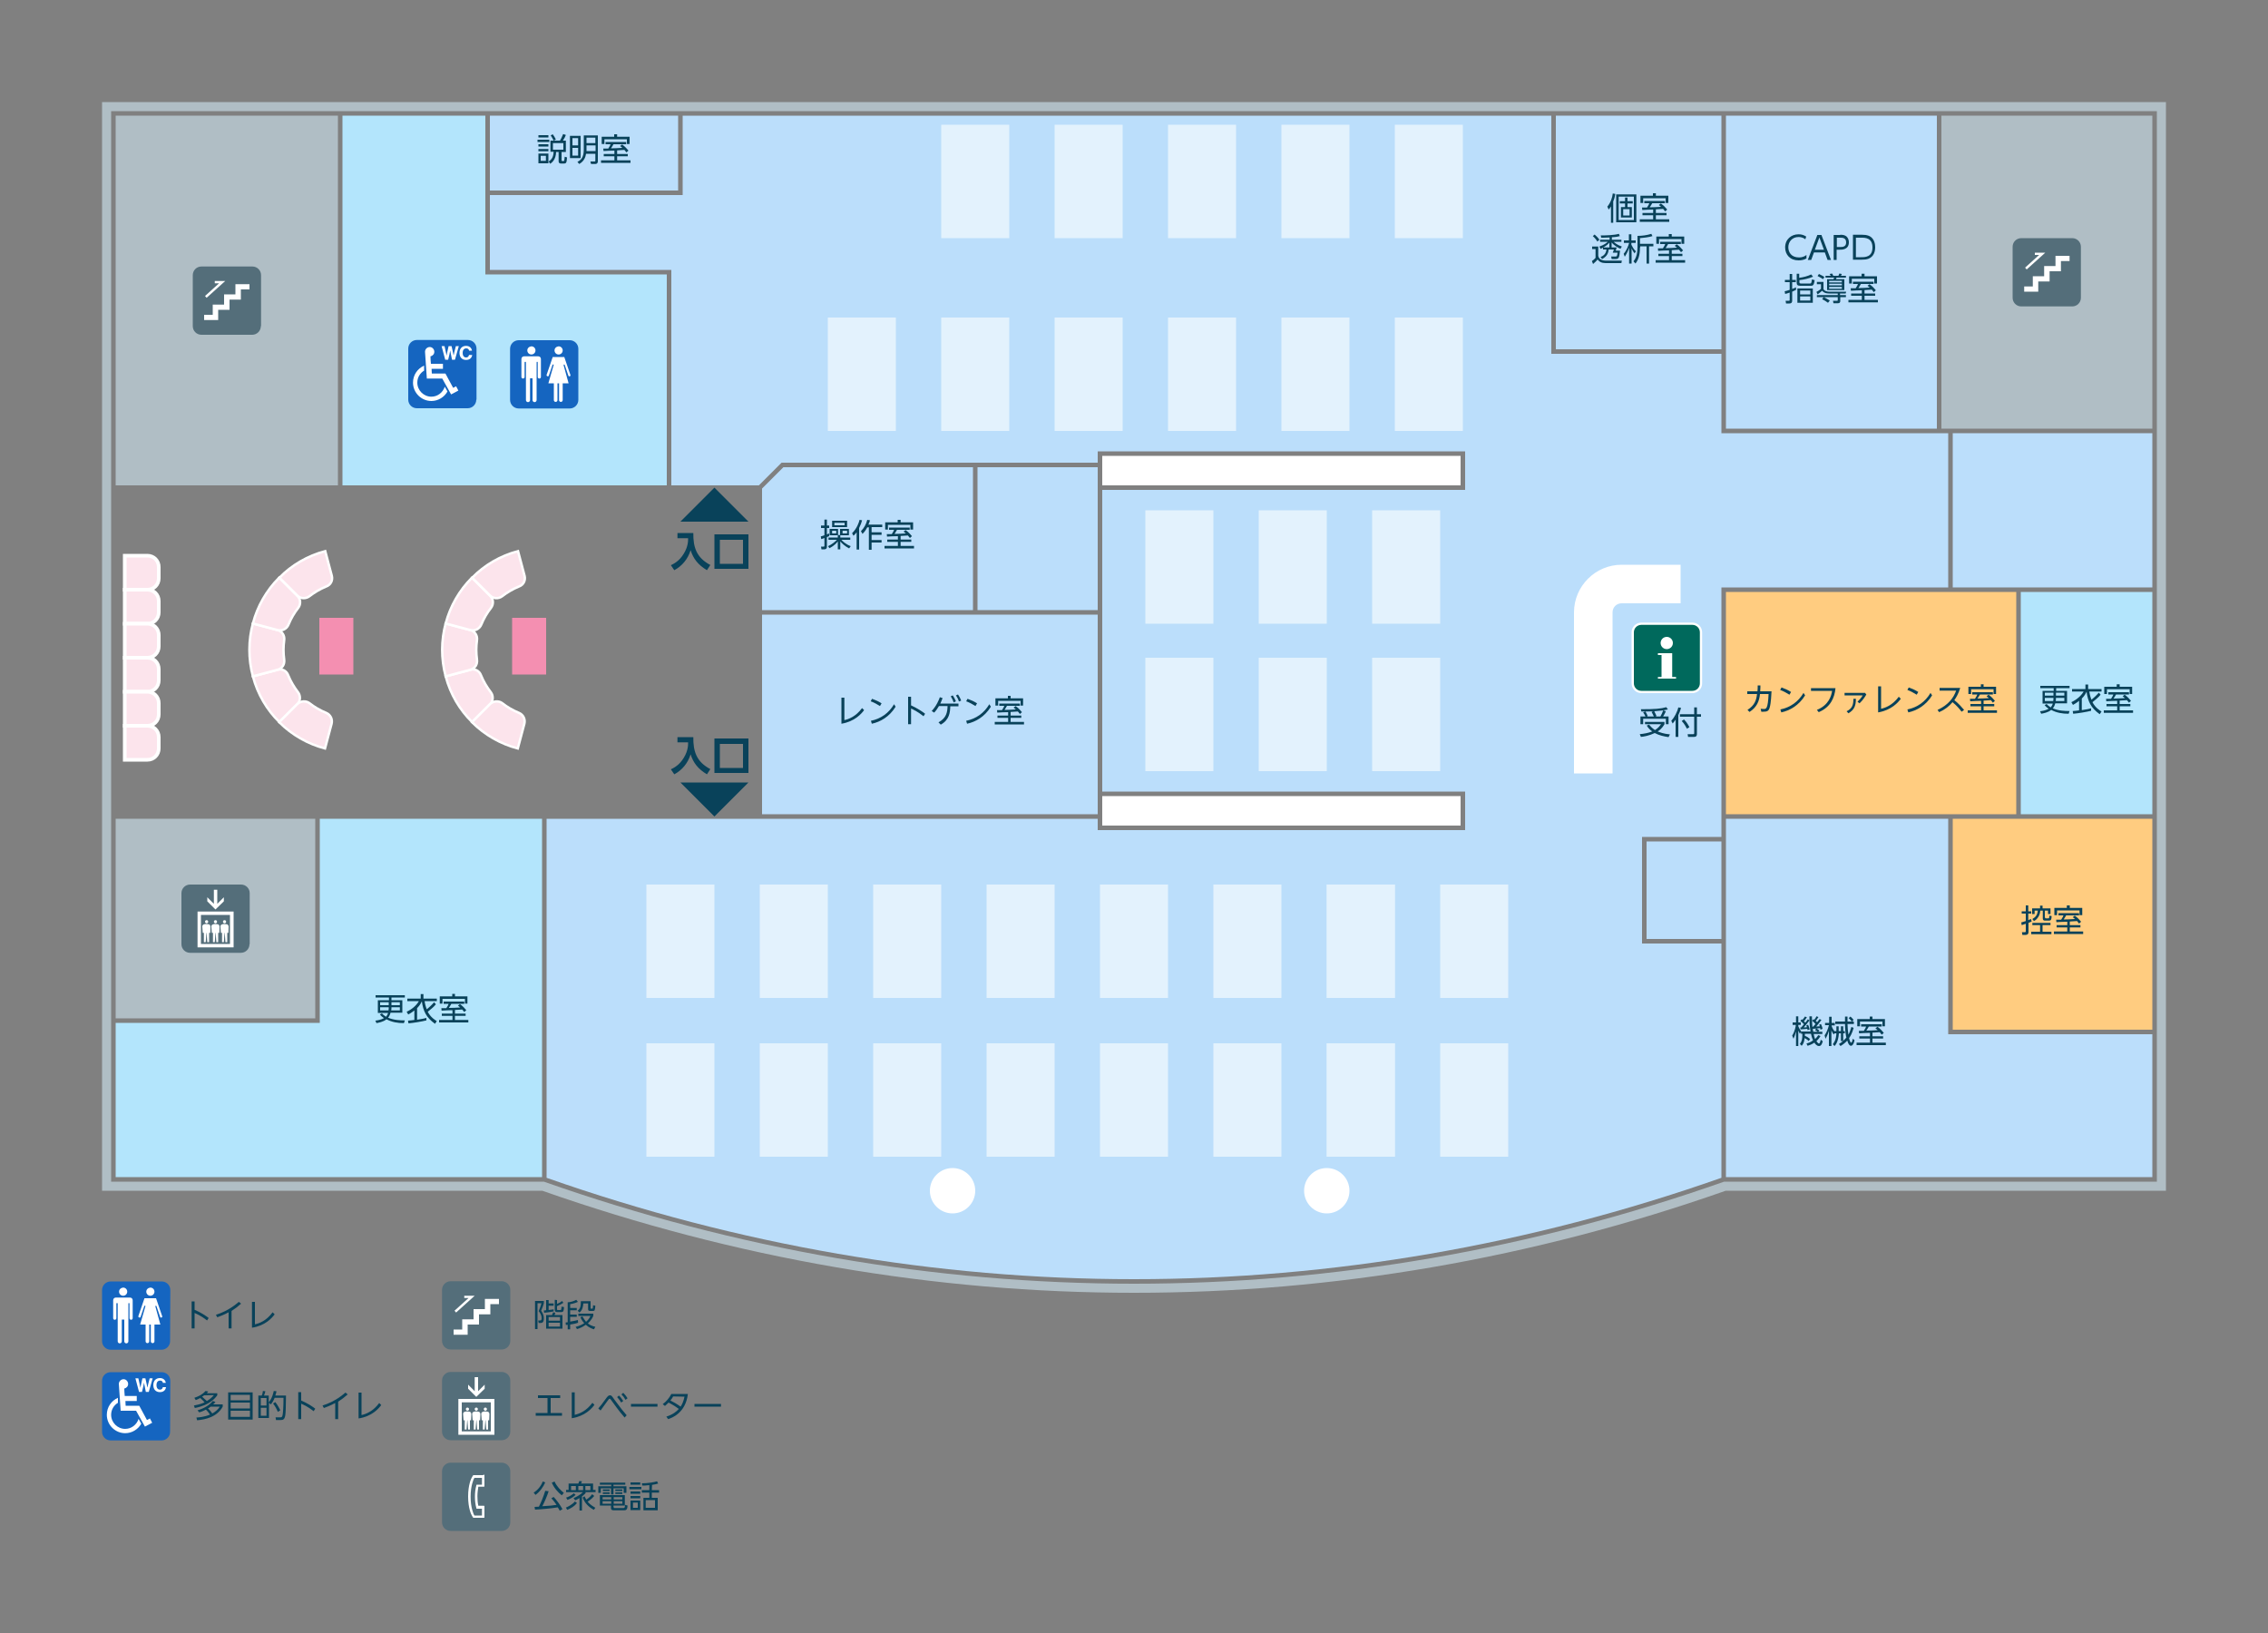 <?xml version="1.0" encoding="utf-8"?>
<!-- Generator: Adobe Illustrator 23.0.3, SVG Export Plug-In . SVG Version: 6.00 Build 0)  -->
<svg version="1.1" xmlns="http://www.w3.org/2000/svg" xmlns:xlink="http://www.w3.org/1999/xlink" x="0px" y="0px"
	 viewBox="0 0 1000 720" style="enable-background:new 0 0 1000 720;" xml:space="preserve">
<rect x="0" y="0" width="1000" height="720" fill="#808080" stroke="none"/>
<style type="text/css">
	.st0{fill:#B0BEC5;}
	.st1{fill:#BBDEFB;}
	.st2{fill:#B3E5FC;}
	.st3{fill:#FFFFFF;}
	.st4{fill:#FFCC80;}
	.st5{fill:#E3F2FD;}
	.st6{fill:#FFFFFF;stroke:#FFFFFF;stroke-width:2;stroke-miterlimit:10;}
	.st7{fill:#1565C0;}
	.st8{fill:#546E7A;}
	.st9{fill:#09425A;}
	.st10{fill:#00695C;stroke:#FFFFFF;stroke-miterlimit:10;}
	.st11{fill:#FCE4EC;stroke:#FFFFFF;stroke-width:1.6;stroke-miterlimit:10;}
	.st12{fill:#FCE4EC;stroke:#FFFFFF;stroke-width:1.067;stroke-miterlimit:10;}
	.st13{fill:#F48FB1;}
</style>
<g id="レイヤー_6">
</g>
<g id="レイヤー_2">
	<g>
		<path class="st0" d="M951,49v472H760.2c-84.9,29.9-172.4,45-260.2,45s-175.3-15.1-260.2-45H49V49H951 M955,45h-4H49h-4v4v472v4h4
			h190.1c85.1,29.9,172.8,45,260.9,45s175.8-15.1,260.9-45H951h4v-4V49V45L955,45z"/>
	</g>
</g>
<g id="レイヤー_7">
	<path class="st1" d="M500,564c-87.4,0-174.5-15-259-44.7V361h243v5h162v-17H486V216h160v-17H484v5H344.6l-10,10H296v-95h-80V86h85
		V51h383v105h75v35h100v68H759v110h-35v47h35v103.3C674.5,549,587.4,564,500,564z"/>
	<rect x="51" y="361" class="st0" width="88" height="88"/>
	<rect x="51" y="51" class="st0" width="98" height="163"/>
	<polygon class="st2" points="151,214 151,51 214,51 214,121 294,121 294,214 	"/>
	<polygon class="st2" points="51,519 51,451 141,451 141,361 239,361 239,519 	"/>
	<rect x="856" y="51" class="st0" width="93" height="138"/>
	<rect x="761" y="51" class="st1" width="93" height="138"/>
	<rect x="686" y="51" class="st1" width="73" height="103"/>
	<rect x="861" y="191" class="st1" width="88" height="68"/>
	<rect x="726" y="371" class="st1" width="33" height="43"/>
	<rect x="486" y="351" class="st3" width="158" height="13"/>
	<rect x="486" y="201" class="st3" width="158" height="13"/>
	<rect x="336" y="271" class="st1" width="148" height="88"/>
	<rect x="431" y="206" class="st1" width="53" height="63"/>
	<polygon class="st1" points="336,269 336,215.4 345.4,206 429,206 429,269 	"/>
	<rect x="216" y="51" class="st1" width="83" height="33"/>
	<rect x="871" y="281" transform="matrix(6.123234e-17 -1 1 6.123234e-17 610 1230)" class="st2" width="98" height="58"/>
	<rect x="776" y="246" transform="matrix(-1.836970e-16 1 -1 -1.836970e-16 1135 -515)" class="st4" width="98" height="128"/>
	<polygon class="st1" points="761,519 761,361 859,361 859,456 949,456 949,519 	"/>
	<rect x="861" y="361" class="st4" width="88" height="93"/>
	<rect x="505" y="225" class="st5" width="30" height="50"/>
	<rect x="505" y="290" class="st5" width="30" height="50"/>
	<rect x="555" y="225" class="st5" width="30" height="50"/>
	<rect x="555" y="290" class="st5" width="30" height="50"/>
	<rect x="605" y="225" class="st5" width="30" height="50"/>
	<rect x="515" y="140" class="st5" width="30" height="50"/>
	<rect x="565" y="140" class="st5" width="30" height="50"/>
	<rect x="615" y="140" class="st5" width="30" height="50"/>
	<rect x="365" y="140" class="st5" width="30" height="50"/>
	<rect x="415" y="140" class="st5" width="30" height="50"/>
	<rect x="465" y="140" class="st5" width="30" height="50"/>
	<rect x="515" y="55" class="st5" width="30" height="50"/>
	<rect x="565" y="55" class="st5" width="30" height="50"/>
	<rect x="615" y="55" class="st5" width="30" height="50"/>
	<rect x="415" y="55" class="st5" width="30" height="50"/>
	<rect x="465" y="55" class="st5" width="30" height="50"/>
	<rect x="605" y="290" class="st5" width="30" height="50"/>
	<rect x="285" y="390" class="st5" width="30" height="50"/>
	<rect x="285" y="460" class="st5" width="30" height="50"/>
	<rect x="335" y="390" class="st5" width="30" height="50"/>
	<rect x="335" y="460" class="st5" width="30" height="50"/>
	<rect x="385" y="390" class="st5" width="30" height="50"/>
	<rect x="385" y="460" class="st5" width="30" height="50"/>
	<rect x="435" y="390" class="st5" width="30" height="50"/>
	<rect x="435" y="460" class="st5" width="30" height="50"/>
	<rect x="485" y="390" class="st5" width="30" height="50"/>
	<rect x="485" y="460" class="st5" width="30" height="50"/>
	<rect x="535" y="390" class="st5" width="30" height="50"/>
	<rect x="535" y="460" class="st5" width="30" height="50"/>
	<rect x="585" y="390" class="st5" width="30" height="50"/>
	<rect x="585" y="460" class="st5" width="30" height="50"/>
	<rect x="585" y="390" class="st5" width="30" height="50"/>
	<rect x="585" y="460" class="st5" width="30" height="50"/>
	<rect x="635" y="390" class="st5" width="30" height="50"/>
	<rect x="635" y="460" class="st5" width="30" height="50"/>
	<circle class="st3" cx="420" cy="525" r="10"/>
	<circle class="st3" cx="585" cy="525" r="10"/>
	<path class="st6" d="M715,250c-11,0-20,9-20,20v70h15v-70c0-2.8,2.2-5,5-5h25v-15H715z"/>
</g>
<g id="レイヤー_3">
</g>
<g id="レイヤー_4">
	<g>
		<path class="st7" d="M255,176.3c0,2.1-1.7,3.8-3.8,3.8h-22.5c-2.1,0-3.8-1.7-3.8-3.8v-22.5c0-2.1,1.7-3.8,3.8-3.8h22.5
			c2.1,0,3.8,1.7,3.8,3.8V176.3z"/>
		<g>
			<path class="st3" d="M244.5,154.5c0,1,0.8,1.8,1.8,1.8c1,0,1.8-0.8,1.8-1.8c0-1-0.8-1.8-1.8-1.8
				C245.3,152.8,244.5,153.5,244.5,154.5"/>
			<path class="st3" d="M241,165.3l2.7-7.9h5.1l2.7,7.9c0.1,0.2,0,0.5-0.3,0.6c-0.3,0.1-0.5,0-0.6-0.3l-1.6-4.7
				c0-0.1-0.2-0.2-0.3-0.2c-0.1,0-0.2,0.2-0.2,0.3l2.2,8h-2.6v7.4c0,0.5-0.4,0.8-0.8,0.8c-0.5,0-0.8-0.4-0.8-0.8V169h-0.7v7.4
				c0,0.5-0.4,0.8-0.8,0.8c-0.5,0-0.8-0.4-0.8-0.8V169h-2.4l0.1-0.4l2.2-7.6c0.1-0.1,0-0.3-0.2-0.3c-0.1,0-0.3,0-0.3,0.2l-1.6,4.7
				c-0.1,0.3-0.4,0.4-0.6,0.3C241.1,165.8,240.9,165.5,241,165.3"/>
			<path class="st3" d="M232.5,154.5c0,1,0.8,1.8,1.8,1.8c1,0,1.8-0.8,1.8-1.8c0-1-0.8-1.8-1.8-1.8
				C233.3,152.8,232.5,153.5,232.5,154.5"/>
			<path class="st3" d="M229.9,158.3c0-0.7,0.5-1.2,1.2-1.2h6.2c0.7,0,1.2,0.5,1.2,1.2l0,7.9c0,0.4-0.3,0.7-0.7,0.7
				c-0.4,0-0.7-0.3-0.7-0.7v-6.4c0-0.1-0.1-0.3-0.3-0.3c-0.1,0-0.2,0.1-0.2,0.3l0,16.6c0,0.5-0.4,0.9-0.9,0.9
				c-0.5,0-0.9-0.4-0.9-0.9v-9.6h-1.1v9.6c0,0.5-0.4,0.9-0.9,0.9c-0.5,0-0.9-0.4-0.9-0.9v-16.6c0-0.1-0.1-0.3-0.3-0.3
				c-0.1,0-0.3,0.1-0.3,0.3l0,6.4c0,0.4-0.3,0.7-0.7,0.7c-0.4,0-0.7-0.3-0.7-0.7V158.3"/>
		</g>
	</g>
	<g>
		<path class="st8" d="M110,416.3c0,2.1-1.7,3.8-3.8,3.8H83.8c-2.1,0-3.8-1.7-3.8-3.8v-22.5c0-2.1,1.7-3.8,3.8-3.8h22.5
			c2.1,0,3.8,1.7,3.8,3.8V416.3z"/>
		<g>
			<path class="st3" d="M87.1,417.7h15.9v-15.8H87.1V417.7z M101.4,416.2H88.6v-12.8h12.8V416.2z"/>
			<polygon class="st3" points="98.7,397.4 98.7,395.6 95.8,398.5 95.8,392.3 94.3,392.3 94.3,398.5 91.4,395.6 91.4,397.4 95,401 
							"/>
			<path class="st3" d="M89.4,411.3h0.5v4.1h0.8l0.3-4.1h0.1l0.3,4.1h0.8v-4.1h0.5l0.1-2.7c0-0.6-0.4-1.1-0.9-1.1
				c-0.3,0-0.6-0.1-0.9-0.1c-0.3,0-0.6,0-0.9,0.1c-0.6,0.1-1,0.6-0.9,1.1L89.4,411.3z"/>
			<path class="st3" d="M91.1,407.1c0.4,0,0.7-0.3,0.7-0.7c0-0.4-0.3-0.7-0.7-0.7c-0.4,0-0.7,0.3-0.7,0.7
				C90.4,406.7,90.7,407.1,91.1,407.1"/>
			<path class="st3" d="M93.4,411.3h0.5v4.1h0.8l0.3-4.1h0.1l0.3,4.1h0.8v-4.1h0.5l0.1-2.7c0-0.6-0.4-1.1-0.9-1.1
				c-0.3,0-0.6-0.1-0.9-0.1c-0.3,0-0.6,0-0.9,0.1c-0.6,0.1-1,0.6-0.9,1.1L93.4,411.3z"/>
			<path class="st3" d="M95,407.1c0.4,0,0.7-0.3,0.7-0.7c0-0.4-0.3-0.7-0.7-0.7c-0.4,0-0.7,0.3-0.7,0.7
				C94.3,406.7,94.6,407.1,95,407.1"/>
			<path class="st3" d="M97.4,411.3h0.5v4.1h0.8l0.3-4.1h0.1l0.3,4.1h0.8v-4.1h0.5l0.1-2.7c0-0.6-0.4-1.1-0.9-1.1
				c-0.3,0-0.6-0.1-0.9-0.1s-0.6,0-0.9,0.1c-0.6,0.1-1,0.6-0.9,1.1L97.4,411.3z"/>
			<path class="st3" d="M99,407.1c0.4,0,0.7-0.3,0.7-0.7c0-0.4-0.3-0.7-0.7-0.7c-0.4,0-0.7,0.3-0.7,0.7
				C98.3,406.7,98.6,407.1,99,407.1"/>
		</g>
	</g>
	<g>
		<path class="st8" d="M115,143.8c0,2.1-1.7,3.8-3.8,3.8H88.8c-2.1,0-3.8-1.7-3.8-3.8v-22.5c0-2.1,1.7-3.8,3.8-3.8h22.5
			c2.1,0,3.8,1.7,3.8,3.8V143.8z"/>
		<g>
			<polygon class="st3" points="103.8,125.3 103.8,129.8 98.8,129.8 98.8,134.3 93.8,134.3 93.8,138.8 90,138.8 90,141.1 
				96.2,141.1 96.2,136.6 101.2,136.6 101.2,132.1 106.2,132.1 106.2,127.6 110,127.6 110,125.3 			"/>
			<polygon class="st3" points="91.1,131.3 99.3,123.9 94.7,123.9 94.7,124.9 96.6,124.9 90.4,130.5 			"/>
		</g>
	</g>
	<g>
		<path class="st8" d="M917.5,131.3c0,2.1-1.7,3.8-3.8,3.8h-22.5c-2.1,0-3.8-1.7-3.8-3.8v-22.5c0-2.1,1.7-3.8,3.8-3.8h22.5
			c2.1,0,3.8,1.7,3.8,3.8V131.3z"/>
		<g>
			<polygon class="st3" points="906.3,112.8 906.3,117.3 901.3,117.3 901.3,121.8 896.3,121.8 896.3,126.3 892.5,126.3 892.5,128.6 
				898.7,128.6 898.7,124.1 903.7,124.1 903.7,119.6 908.7,119.6 908.7,115.1 912.5,115.1 912.5,112.8 			"/>
			<polygon class="st3" points="893.6,118.8 901.8,111.4 897.2,111.4 897.2,112.4 899.1,112.4 892.9,118 			"/>
		</g>
	</g>
	<g>
		<g>
			<path class="st9" d="M799.7,449.4c0.2,0.1,0.2,0.2,0.3,0.2c0.6-0.9,0.8-1.2,0.9-1.5l0.9,0.3c-0.4,0.7-1,1.4-1.2,1.7
				c0.2,0.2,0.4,0.4,0.6,0.6c0.8-1,0.9-1.1,1.1-1.4l0.8,0.4c-0.7,1-1.3,1.7-2.3,2.9c1.1-0.1,1.2-0.1,1.6-0.1
				c-0.1-0.3-0.2-0.5-0.3-0.7l0.8-0.3c0.4,0.9,0.7,1.8,0.7,2.1l-0.9,0.4c-0.1-0.4-0.1-0.5-0.2-0.7c-0.3,0-1.5,0.2-1.6,0.2
				c0.1,0,0.8,0.5,1.3,0.8l-0.5,0.6h1.8v1h-3.8c0.1,0.7,0.3,1.4,0.6,2.2c0.8-0.7,1-1.2,1.4-1.7l1,0.4c-0.4,0.7-1,1.5-1.8,2.2
				c0.5,0.8,0.9,1.1,1.1,1.1c0.3,0,0.5-0.4,0.8-1.7l0.9,0.7c-0.4,1.4-0.8,2.1-1.7,2.1c-1,0-1.8-1.1-2-1.5c-1.3,0.9-2.4,1.2-3,1.4
				l-0.5-1c0.6-0.2,1.6-0.4,2.9-1.4c-0.5-1.1-0.7-1.9-0.9-2.9h-2.7c0,0.3,0,0.6,0,0.9c1,0.4,1.6,0.8,2.3,1.4l-0.6,0.9
				c-0.8-0.8-1.6-1.2-1.8-1.3c-0.2,1.9-0.7,2.7-1.3,3.4l-0.8-0.8c0.9-1.2,1.1-2.2,1.1-4.5h-0.6V455l-0.5,0.8
				c-0.2-0.3-0.4-0.8-0.7-1.4v6.8h-1v-6.4c-0.3,1.2-0.7,2.3-1.1,3.2l-0.6-1.4c1.2-1.9,1.6-4.2,1.6-4.7h-1.4v-1.1h1.5v-2.7h1v2.7h1.1
				v1.1h-1.1v0.6c0.3,0.7,0.7,1.5,1.3,2.3h4.1c-0.4-2.3-0.5-4.4-0.5-6.7h1.1c0,2.2,0.2,4.1,0.2,4.6h0.3c0.4-0.4,0.9-1,1.1-1.2
				c-0.2-0.2-0.7-0.8-1.5-1.5L799.7,449.4z M797.2,451.8c0.5,1,0.6,1.8,0.7,2.1l-0.9,0.3c-0.1-0.3-0.1-0.4-0.1-0.6
				c-0.5,0.1-2.9,0.2-3,0.3l-0.1-0.9c0.2,0,0.3,0,0.4,0c0.2-0.2,0.5-0.6,1.2-1.4c-0.2-0.2-0.8-0.9-1.6-1.5l0.6-0.7
				c0.2,0.1,0.2,0.2,0.3,0.3c0.6-0.7,0.8-1,1.1-1.5l0.9,0.3c-0.5,0.8-0.9,1.3-1.3,1.8c0.2,0.2,0.4,0.4,0.6,0.6
				c0.7-0.9,0.9-1.1,1.1-1.5l0.7,0.5c-0.7,1-1.9,2.5-2.5,3.1c0.5,0,0.8,0,1.4-0.1c-0.1-0.4-0.2-0.6-0.3-0.8L797.2,451.8z
				 M800.8,453.5c-0.5,0-1,0.1-1.5,0.1c0,0.4,0.1,0.9,0.2,1.3h2c-0.2-0.1-0.7-0.5-1.2-0.7L800.8,453.5z"/>
			<path class="st9" d="M808.5,456.1c-0.3-0.4-0.7-1-1-1.8v6.9h-1.1v-6.7c-0.6,1.9-1.2,3-1.5,3.5l-0.4-1.5c0.9-1.3,1.5-2.9,1.9-4.5
				h-1.7V451h1.8v-2.7h1.1v2.7h1.4v1.1h-1.4v0.3c0.5,1.3,0.9,1.9,1.6,2.8L808.5,456.1z M810.8,455.6c-0.3,3.8-1.4,5-1.9,5.6
				l-0.8-0.8c0.4-0.5,1.5-1.8,1.6-4.8h-0.8v-1h0.8v-2.1h1v2.1h1v-2.1h1v2.1h0.7v1h-0.7v3.3c0.4-0.4,0.9-0.8,1.4-1.4
				c-0.2-0.8-0.6-3.1-0.6-6h-4.3v-1.1h4.3c0-0.7,0-2,0-2.2h1.1c0,0.3,0,1.9,0,2.2h1.9c-0.4-0.5-0.9-1.1-1.4-1.5l0.8-0.7
				c0.5,0.4,1.1,1.1,1.4,1.5l-0.7,0.7h0.8v1.1h-2.8c0,1.2,0.2,3.5,0.4,4.7c0.6-1.1,0.9-2.1,1.3-3.4l1,0.4c-0.7,2.5-1.4,3.6-2,4.5
				c0.1,0.6,0.5,2,0.9,2c0.4,0,0.6-1.1,0.7-1.7l0.8,0.6c-0.4,2.1-1.2,2.5-1.6,2.5c-0.4,0-1.1-0.4-1.6-2.3c-1.1,1.2-2.3,2-3,2.4
				l-0.7-0.9c0.6-0.4,1.2-0.7,1.8-1.3h-0.9v-3.4H810.8z"/>
			<path class="st9" d="M825.6,456.9h4.7v1h-4.7v1.8h5.9v1.1h-12.9v-1.1h5.9v-1.8h-4.7v-1h4.7v-1.5c-0.8,0-4.1,0.1-4.8,0.2l-0.1-1.1
				c0.2,0,1.9,0,2.2,0c0.7-1.1,0.9-1.5,1-1.9h-2.2v-1h9.1v1H824c-0.5,0.9-0.6,1-1.1,1.8c2.1,0,2.6-0.1,5-0.2c-0.4-0.4-0.7-0.6-1-0.8
				l0.9-0.7c1.3,0.9,2.3,2.1,2.8,2.7l-0.9,0.8c-0.2-0.3-0.4-0.5-0.9-1.1c-0.4,0-3.1,0.2-3.2,0.2V456.9z M825.6,448.2v1.1h5.5v3.2
				H830v-2.1h-9.9v2.1h-1.2v-3.2h5.5v-1.1H825.6z"/>
		</g>
	</g>
	<g>
		<g>
			<path class="st9" d="M895.8,406.3c-0.4,0.2-0.6,0.3-1.4,0.6v4.1c0,0.7-0.4,1.2-1.2,1.2h-1.5l-0.2-1.2l1.2,0c0.3,0,0.5,0,0.5-0.4
				v-3.3c-1.1,0.4-1.4,0.5-1.8,0.6l-0.2-1.2c0.5-0.1,1-0.3,2-0.6v-3.3h-1.8v-1h1.8v-2.6h1.1v2.6h1.3v1h-1.3v2.9
				c0.6-0.3,0.9-0.4,1.2-0.5L895.8,406.3z M904.1,407.9h-3.5v2.9h3.9v1.1h-8.9v-1.1h3.9v-2.9h-3.4v-1h8V407.9z M901.7,404.5
				c0,0.3,0.1,0.4,0.4,0.4h1c0.4,0,0.4,0,0.5-1.2l1,0.2c-0.1,1.5-0.1,2-1.3,2h-1.6c-0.3,0-1,0-1-1v-3.4h-1.1
				c-0.1,1.5-0.6,2.6-1.5,3.6c-0.5,0.6-1,0.8-1.3,1l-0.7-0.9c1.5-0.9,2.2-1.8,2.4-3.7h-1.4v1.5H896v-2.5h3.5v-1.2h1.1v1.2h3.5v2.5
				h-1.1v-1.5h-1.4V404.5z"/>
			<path class="st9" d="M912.6,407.9h4.7v1h-4.7v1.8h5.9v1.1h-12.9v-1.1h5.9v-1.8h-4.7v-1h4.7v-1.5c-0.8,0-4.1,0.1-4.8,0.2l-0.1-1.1
				c0.2,0,1.9,0,2.2,0c0.7-1.1,0.9-1.5,1-1.9h-2.2v-1h9.1v1H911c-0.5,0.9-0.6,1-1.1,1.8c2.1,0,2.6-0.1,5-0.2c-0.4-0.4-0.7-0.6-1-0.8
				l0.9-0.7c1.3,0.9,2.3,2.1,2.8,2.7l-0.9,0.8c-0.2-0.3-0.4-0.5-0.9-1.1c-0.4,0-3.1,0.2-3.2,0.2V407.9z M912.6,399.2v1.1h5.5v3.2
				h-1.2v-2.1H907v2.1h-1.2v-3.2h5.5v-1.1H912.6z"/>
		</g>
	</g>
	<g>
		<g>
			<path class="st9" d="M911.4,304.5v5.6h-5.2c-0.3,1.1-0.7,1.8-1.1,2.2c2.5,1.1,5.5,1.2,7.4,1.2l-0.4,1.2c-2.7,0-5.3-0.4-7.7-1.7
				c-1.4,1.2-3.5,1.5-4.4,1.7l-0.5-1.1c0.7-0.1,2.4-0.3,3.8-1.1c-0.9-0.6-1.3-1-1.8-1.6l0.9-0.5c0.6,0.7,1.1,1,1.8,1.5
				c0.3-0.4,0.7-0.9,0.9-1.7h-4.5v-5.6h4.9v-1.2h-5.9v-1h12.9v1h-5.9v1.2H911.4z M905.4,306.7v-1.3h-3.8v1.3H905.4z M905.3,309.1
				c0.1-0.5,0.1-0.9,0.1-1.4h-3.8v1.4H905.3z M906.5,307.7c0,0.5,0,0.9-0.1,1.4h3.8v-1.4H906.5z M906.5,305.4v1.3h3.7v-1.3H906.5z"
				/>
			<path class="st9" d="M926.2,306.3c-1.1,1.4-2.7,2.5-3.6,3.3c1.3,2.5,3.3,3.7,4,4.1l-0.8,1.2c-3.9-2.8-5.2-5.6-5.8-9.9H920
				c-0.3,0.6-0.8,1.7-2.1,3v5.1c2.6-0.4,2.9-0.5,4.1-0.8l0,1.1c-2,0.5-5.6,1.1-7.9,1.3l-0.2-1.2c0.9-0.1,1.7-0.1,2.8-0.3V309
				c-1.2,1-2.2,1.5-2.7,1.8l-0.7-1.2c2.7-1.3,4.4-3,5.4-4.7h-5.1v-1.1h5.9v-2h1.2v2h5.9v1.1h-5.4c0.3,2,0.8,3.2,1,3.6
				c0.7-0.6,2.1-1.8,3.2-3.1L926.2,306.3z"/>
			<path class="st9" d="M934.6,310.4h4.7v1h-4.7v1.8h5.9v1.1h-12.9v-1.1h5.9v-1.8h-4.7v-1h4.7V309c-0.8,0-4.1,0.1-4.8,0.2l-0.1-1.1
				c0.2,0,1.9,0,2.2,0c0.7-1.1,0.9-1.5,1-1.9h-2.2v-1h9.1v1H933c-0.5,0.9-0.6,1-1.1,1.8c2.1,0,2.6-0.1,5-0.2c-0.4-0.4-0.7-0.6-1-0.8
				l0.9-0.7c1.3,0.9,2.3,2.1,2.8,2.7l-0.9,0.8c-0.2-0.3-0.4-0.5-0.9-1.1c-0.4,0-3.1,0.2-3.2,0.2V310.4z M934.6,301.7v1.1h5.5v3.2
				H939v-2.1H929v2.1h-1.2v-3.2h5.5v-1.1H934.6z"/>
		</g>
	</g>
	<g>
		<g>
			<path class="st9" d="M177.4,440.9v5.6h-5.2c-0.3,1.1-0.7,1.8-1.1,2.2c2.5,1.1,5.5,1.2,7.4,1.2l-0.4,1.2c-2.7,0-5.3-0.4-7.7-1.7
				c-1.4,1.2-3.5,1.5-4.4,1.7l-0.5-1.1c0.7-0.1,2.4-0.3,3.8-1.1c-0.9-0.6-1.3-1-1.8-1.6l0.9-0.5c0.6,0.7,1.1,1,1.8,1.5
				c0.3-0.4,0.7-0.9,0.9-1.7h-4.5v-5.6h4.9v-1.2h-5.9v-1h12.9v1h-5.9v1.2H177.4z M171.4,443.2v-1.3h-3.8v1.3H171.4z M171.3,445.5
				c0.1-0.5,0.1-0.9,0.1-1.4h-3.8v1.4H171.3z M172.6,444.1c0,0.5,0,0.9-0.1,1.4h3.8v-1.4H172.6z M172.6,441.9v1.3h3.7v-1.3H172.6z"
				/>
			<path class="st9" d="M192.2,442.8c-1.1,1.4-2.7,2.5-3.6,3.3c1.3,2.5,3.3,3.7,4,4.1l-0.8,1.2c-3.9-2.8-5.2-5.6-5.8-9.9H186
				c-0.3,0.6-0.8,1.7-2.1,3v5.1c2.6-0.4,2.9-0.5,4.1-0.8l0,1.1c-2,0.5-5.6,1.1-7.9,1.3l-0.2-1.2c0.9-0.1,1.7-0.1,2.8-0.3v-4.2
				c-1.2,1-2.2,1.5-2.7,1.8l-0.7-1.2c2.7-1.3,4.4-3,5.4-4.7h-5.1v-1.1h5.9v-2h1.2v2h5.9v1.1h-5.4c0.3,2,0.8,3.2,1,3.6
				c0.7-0.6,2.1-1.8,3.2-3.1L192.2,442.8z"/>
			<path class="st9" d="M200.6,446.9h4.7v1h-4.7v1.8h5.9v1.1h-12.9v-1.1h5.9v-1.8h-4.7v-1h4.7v-1.5c-0.8,0-4.1,0.1-4.8,0.2l-0.1-1.1
				c0.2,0,1.9,0,2.2,0c0.7-1.1,0.9-1.5,1-1.9h-2.2v-1h9.1v1H199c-0.5,0.9-0.6,1-1.1,1.8c2.1,0,2.6-0.1,5-0.2c-0.4-0.4-0.7-0.6-1-0.8
				l0.9-0.7c1.3,0.9,2.3,2.1,2.8,2.7l-0.9,0.8c-0.2-0.3-0.4-0.5-0.9-1.1c-0.4,0-3.1,0.2-3.2,0.2V446.9z M200.6,438.2v1.1h5.5v3.2
				H205v-2.1h-9.9v2.1h-1.2v-3.2h5.5v-1.1H200.6z"/>
		</g>
	</g>
	<g>
		<g>
			<path class="st9" d="M776.2,302.2c0,0.5,0,1.5-0.1,2.6h5c-0.1,1.4-0.2,5-0.8,7.1c-0.4,1.6-1.2,1.9-2.8,1.9c-0.3,0-0.6,0-0.9,0
				l-0.3-1.3c0.4,0,1,0.1,1.4,0.1c1,0,1.8,0,2.1-6.6H776c-0.3,3.2-1.4,5.8-4.6,7.9l-0.9-0.9c3.1-2,3.9-4.2,4.2-7h-4.3v-1.2h4.5
				c0.1-1.1,0.1-1.3,0.1-2.6H776.2z"/>
			<path class="st9" d="M789,306.3c-1.3-0.8-2.5-1.5-4.1-2.1l0.6-1.1c1.6,0.6,2.8,1.1,4.2,2L789,306.3z M795.9,306.6
				c-2.8,4.5-6.8,6.7-10.5,7.5l-0.4-1.3c4.4-0.9,7.9-3.4,10.2-7.3L795.9,306.6z"/>
			<path class="st9" d="M809.3,303.4c-0.4,4.3-2.2,8.4-7.4,10.6l-0.8-1c5.4-2.2,6.4-6.4,6.7-8.4h-9.3v-1.2H809.3z"/>
			<path class="st9" d="M822.4,305.6l0.5,0.6c-0.4,0.7-1.4,2.4-3,3.9l-0.9-0.7c0.9-0.9,1.6-1.6,2.3-2.8h-8v-1.1H822.4z M818.3,308.1
				c0,3.5-1,5-3.3,6.4l-0.8-0.9c2.5-1.2,3-2.9,3-5.5H818.3z"/>
			<path class="st9" d="M829.4,302.5v10c1.8-0.4,5-1.5,7.8-5.3l0.9,0.9c-1.2,1.6-4.1,5-10,6v-11.5H829.4z"/>
			<path class="st9" d="M845.1,306.3c-1.3-0.8-2.5-1.5-4.1-2.1l0.6-1.1c1.6,0.6,2.8,1.1,4.2,2L845.1,306.3z M851.9,306.6
				c-2.8,4.5-6.8,6.7-10.5,7.5l-0.4-1.3c4.4-0.9,7.9-3.4,10.2-7.3L851.9,306.6z"/>
			<path class="st9" d="M864.9,313.8c-0.6-0.8-1.9-2.5-4-4.2c-1.5,1.8-3.4,3.3-5.9,4.4l-0.7-1c5-2.3,7.1-5.5,8.2-8.5h-7.3v-1.2h9.1
				c-0.8,2.6-1.7,4.1-2.6,5.4c1.9,1.5,3.1,2.9,4.3,4.3L864.9,313.8z"/>
			<path class="st9" d="M874.6,310.4h4.7v1h-4.7v1.8h5.9v1.1h-12.9v-1.1h5.9v-1.8h-4.7v-1h4.7V309c-0.8,0-4.1,0.1-4.8,0.2l-0.1-1.1
				c0.2,0,1.9,0,2.2,0c0.7-1.1,0.9-1.5,1-1.9h-2.2v-1h9.1v1H873c-0.5,0.9-0.6,1-1.1,1.8c2.1,0,2.6-0.1,5-0.2c-0.4-0.4-0.7-0.6-1-0.8
				l0.9-0.7c1.3,0.9,2.3,2.1,2.8,2.7l-0.9,0.8c-0.2-0.3-0.4-0.5-0.9-1.1c-0.4,0-3.1,0.2-3.2,0.2V310.4z M874.6,301.7v1.1h5.5v3.2
				H879v-2.1h-9.9v2.1h-1.2v-3.2h5.5v-1.1H874.6z"/>
		</g>
	</g>
	<g>
		<g>
			<path class="st9" d="M365.6,236.4c-0.3,0.1-0.4,0.2-1,0.4v4.3c0,0.6-0.3,1.1-1.1,1.1h-1.3l-0.2-1.2l1.1,0c0.3,0,0.4,0,0.4-0.4
				v-3.4c-0.9,0.3-1.1,0.4-1.4,0.5l-0.2-1.2c0.4-0.1,0.8-0.2,1.6-0.5v-3.2H362v-1.1h1.5v-2.6h1.1v2.6h1v1.1h-1v2.8
				c0.4-0.2,0.7-0.3,1-0.4L365.6,236.4z M365.1,240.8c1.6-0.7,3.2-2,3.9-2.8h-3.7v-1h4.1v-1h-3.6v-2.8h3.7v2.7h0.9v-2.7h3.9v2.8
				h-3.8v1h4.4v1h-3.9c0.2,0.3,1.7,1.9,4.1,2.8l-0.7,1c-1.9-1-3.3-2.3-3.9-3.1v3.5h-1.1v-3.5c-0.2,0.3-1.3,1.8-3.7,3L365.1,240.8z
				 M373.5,232.4h-6.6v-2.8h6.6V232.4z M368.7,234h-1.8v1.2h1.8V234z M372.4,230.5h-4.5v1.1h4.5V230.5z M373.5,234h-2v1.2h2V234z"/>
			<path class="st9" d="M378.9,242.3h-1.2v-7.6c-0.6,0.8-1,1.2-1.4,1.5l-0.6-1.1c2.2-2.2,3-4.7,3.3-5.9l1.1,0.2
				c-0.2,0.9-0.6,2-1.3,3.4V242.3z M379.6,234.2c1.4-1.4,2.3-3.1,2.8-5l1.2,0.2c-0.1,0.5-0.3,0.9-0.7,1.9h6.1v1.1h-4.7v2.3h4.4v1.1
				h-4.4v2.3h4.4v1.1h-4.4v3.2h-1.2v-9.9h-0.7c-0.9,1.7-1.7,2.5-2.1,2.9L379.6,234.2z"/>
			<path class="st9" d="M397.1,237.9h4.7v1h-4.7v1.8h5.9v1.1H390v-1.1h5.9v-1.8h-4.7v-1h4.7v-1.5c-0.8,0-4.1,0.1-4.8,0.2l-0.1-1.1
				c0.2,0,1.9,0,2.2,0c0.7-1.1,0.9-1.5,1-1.9H392v-1h9.1v1h-5.6c-0.5,0.9-0.6,1-1.1,1.8c2.1,0,2.6-0.1,5-0.2c-0.4-0.4-0.7-0.6-1-0.8
				l0.9-0.7c1.3,0.9,2.3,2.1,2.8,2.7l-0.9,0.8c-0.2-0.3-0.4-0.5-0.9-1.1c-0.4,0-3.1,0.2-3.2,0.2V237.9z M397.1,229.2v1.1h5.5v3.2
				h-1.2v-2.1h-9.9v2.1h-1.2v-3.2h5.5v-1.1H397.1z"/>
		</g>
	</g>
	<g>
		<g>
			<path class="st9" d="M372.3,307.5v10c1.8-0.4,5-1.5,7.8-5.3l0.9,0.9c-1.2,1.6-4.1,5-10,6v-11.5H372.3z"/>
			<path class="st9" d="M388,311.3c-1.3-0.8-2.5-1.5-4.1-2.1l0.6-1.1c1.6,0.6,2.8,1.1,4.2,2L388,311.3z M394.9,311.6
				c-2.8,4.5-6.8,6.7-10.5,7.5l-0.4-1.3c4.4-0.9,7.9-3.4,10.2-7.3L394.9,311.6z"/>
			<path class="st9" d="M407.2,315.8c-2.4-1.9-4.2-2.8-5.5-3.4v6.9h-1.3v-12.1h1.3v3.8c3,1.4,4.9,2.7,6.2,3.7L407.2,315.8z"/>
			<path class="st9" d="M413.8,318.5c3.6-2,3.9-4.6,4-7.2H414c-0.6,1-1.1,1.8-2.1,2.9l-1.1-0.7c2.2-2.4,3.2-5,3.6-6.1l1.2,0.4
				c-0.4,1-0.6,1.6-1,2.4h8v1.2H419c-0.1,2.6-0.3,5.9-4.2,8.1L413.8,318.5z M420.1,306.6c0.6,0.9,1,1.7,1.4,2.6l-1,0.5
				c-0.4-1.1-0.7-1.7-1.3-2.7L420.1,306.6z M422.4,306.2c0.4,0.6,0.9,1.4,1.4,2.7l-1,0.4c-0.3-1-0.7-1.8-1.3-2.7L422.4,306.2z"/>
			<path class="st9" d="M430.1,311.3c-1.3-0.8-2.5-1.5-4.1-2.1l0.6-1.1c1.6,0.6,2.8,1.1,4.2,2L430.1,311.3z M436.9,311.6
				c-2.8,4.5-6.8,6.7-10.5,7.5l-0.4-1.3c4.4-0.9,7.9-3.4,10.2-7.3L436.9,311.6z"/>
			<path class="st9" d="M445.6,315.5h4.7v1h-4.7v1.8h5.9v1.1h-12.9v-1.1h5.9v-1.8h-4.7v-1h4.7V314c-0.8,0-4.1,0.1-4.8,0.2l-0.1-1.1
				c0.2,0,1.9,0,2.2,0c0.7-1.1,0.9-1.5,1-1.9h-2.2v-1h9.1v1H444c-0.5,0.9-0.6,1-1.1,1.8c2.1,0,2.6-0.1,5-0.2c-0.4-0.4-0.7-0.6-1-0.8
				l0.9-0.7c1.3,0.9,2.3,2.1,2.8,2.7l-0.9,0.8c-0.2-0.3-0.4-0.5-0.9-1.1c-0.4,0-3.1,0.2-3.2,0.2V315.5z M445.6,306.8v1.1h5.5v3.2
				H450V309h-9.9v2.1h-1.2v-3.2h5.5v-1.1H445.6z"/>
		</g>
	</g>
	<g>
		<g>
			<path class="st9" d="M796.4,114c-1,0.6-2.2,0.8-3.4,0.8c-3.7,0-5.9-2.5-5.9-5.7c0-3.6,2.7-5.8,5.9-5.8c1.3,0,2.3,0.3,3.4,1
				l-0.4,1.2c-0.4-0.3-1.3-1-3-1c-2.8,0-4.5,2.1-4.5,4.5c0,2.2,1.3,4.5,4.7,4.5c1.8,0,2.8-0.7,3.3-1.1V114z"/>
			<path class="st9" d="M799.8,111.3l-1.2,3.3h-1.5l4.2-11h1.8l4.2,11h-1.5l-1.2-3.3H799.8z M804.2,110.1l-2-5.4l-2,5.4H804.2z"/>
			<path class="st9" d="M811.4,103.5c1.3,0,2,0.2,2.7,0.7c0.8,0.7,1.1,1.7,1.1,2.6c0,3.3-3,3.3-4.1,3.3h-1.3v4.5h-1.3v-11H811.4z
				 M811.4,108.9c0.9,0,2.6,0,2.6-2c0-2.1-1.7-2.1-2.6-2.1h-1.5v4.1H811.4z"/>
			<path class="st9" d="M817,103.5h4c1.2,0,1.9,0.1,2.8,0.4c2.8,1,3,4.1,3,5.1c0,1.5-0.4,4.1-3,5.1c-0.9,0.3-1.7,0.4-3,0.4H817
				V103.5z M818.3,113.4h2.3c1.7,0,5,0,5-4.3c0-4.3-3.3-4.3-4.9-4.3h-2.4V113.4z"/>
			<path class="st9" d="M791.9,127.8c-0.6,0.3-1,0.5-1.7,0.8v3.9c0,1.1-0.6,1.3-1.2,1.3h-1.5l-0.2-1.2l1.4,0c0.3,0,0.4,0,0.4-0.4
				V129c-1,0.3-1.4,0.5-2,0.6l-0.2-1.2c0.6-0.1,1-0.2,2.2-0.6v-3.4H787v-1h2.1v-2.6h1.1v2.6h1.6v1h-1.6v3c0.8-0.3,1.2-0.5,1.7-0.7
				L791.9,127.8z M799.4,122c-1.8,0.8-4.1,1.3-6,1.5v0.9c0,0.4,0.1,0.6,0.7,0.6h3.9c0.5,0,0.7,0,0.9-1.8l1.2,0.3
				c-0.3,2.5-0.9,2.5-1.8,2.5h-4.5c-1.2,0-1.6-0.4-1.6-1.3v-4h1.1v1.8c2-0.3,3.6-0.7,5.3-1.5L799.4,122z M799.3,133.5h-6.8v-6.3h6.8
				V133.5z M798.2,128.1h-4.5v1.7h4.5V128.1z M798.2,130.7h-4.5v1.8h4.5V130.7z"/>
			<path class="st9" d="M811.4,130.1h2.5v0.9h-2.5v1.8c0,0.5-0.3,0.9-1,0.9h-2l-0.2-1.1l1.8,0c0.2,0,0.3,0,0.3-0.3V131h-9.2v-0.9
				h9.2v-0.7h-3.7c-2.2,0-2.8-0.8-3.2-1.2c-0.6,0.6-1.6,1.3-2,1.6l-0.5-1.1c0.3-0.2,1.4-0.7,2-1.4v-2h-1.8v-1h2.9v3.2
				c0.6,1,2,1.1,2.5,1.1h7.5l-0.2,0.8h-2.5V130.1z M803.8,123.1c-0.7-0.5-1.6-1-2.4-1.4l0.6-0.9c1.5,0.7,2.1,1.1,2.4,1.3
				L803.8,123.1z M806,133.5c-0.8-0.6-1.6-1.1-2.6-1.6l0.7-0.9c1.3,0.6,2.1,1.2,2.7,1.5L806,133.5z M807.2,121.6
				c-0.1-0.2-0.4-0.6-0.5-0.8l1.1-0.2c0.2,0.3,0.4,0.6,0.5,1h2.3c0.2-0.4,0.3-0.8,0.4-1l1.1,0.2c-0.1,0.3-0.3,0.6-0.4,0.8h2.2v0.8
				h-4.1c-0.1,0.2-0.2,0.5-0.3,0.7h3.7v4.8h-7.6v-4.8h2.8c0.1-0.2,0.2-0.4,0.3-0.7h-3.8v-0.8H807.2z M812.1,123.8h-5.6v0.7h5.6
				V123.8z M812.1,125.1h-5.6v0.7h5.6V125.1z M812.1,126.5h-5.6v0.8h5.6V126.5z"/>
			<path class="st9" d="M822.1,129.4h4.7v1h-4.7v1.8h5.9v1.1H815v-1.1h5.9v-1.8h-4.7v-1h4.7V128c-0.8,0-4.1,0.1-4.8,0.2l-0.1-1.1
				c0.2,0,1.9,0,2.2,0c0.7-1.1,0.9-1.5,1-1.9H817v-1h9.1v1h-5.6c-0.5,0.9-0.6,1-1.1,1.8c2.1,0,2.6-0.1,5-0.2c-0.4-0.4-0.7-0.6-1-0.8
				l0.9-0.7c1.3,0.9,2.3,2.1,2.8,2.7l-0.9,0.8c-0.2-0.3-0.4-0.5-0.9-1.1c-0.4,0-3.1,0.2-3.2,0.2V129.4z M822.1,120.7v1.1h5.5v3.2
				h-1.2v-2.1h-9.9v2.1h-1.2v-3.2h5.5v-1.1H822.1z"/>
		</g>
	</g>
	<g>
		<g>
			<path class="st9" d="M711.4,98.2h-1.1V91c-0.3,0.5-0.5,0.8-1,1.4l-0.6-1.3c1.5-1.8,2.2-4,2.4-5.8l1.1,0.2
				c-0.3,1.9-0.6,2.6-0.9,3.3V98.2z M721.5,98h-8.9V85.7h8.9V98z M720.4,86.7h-6.7V97h6.7V86.7z M717.6,88.7h2.3v1h-2.3v1.6h1.9v4.6
				h-4.8v-4.6h1.8v-1.6h-2.3v-1h2.3v-1.6h1.1V88.7z M718.5,92.2h-2.8V95h2.8V92.2z"/>
			<path class="st9" d="M730.1,93.9h4.7v1h-4.7v1.8h5.9v1.1H723v-1.1h5.9v-1.8h-4.7v-1h4.7v-1.5c-0.8,0-4.1,0.1-4.8,0.2l-0.1-1.1
				c0.2,0,1.9,0,2.2,0c0.7-1.1,0.9-1.5,1-1.9H725v-1h9.1v1h-5.6c-0.5,0.9-0.6,1-1.1,1.8c2.1,0,2.6-0.1,5-0.2c-0.4-0.4-0.7-0.6-1-0.8
				l0.9-0.7c1.3,0.9,2.3,2.1,2.8,2.7l-0.9,0.8c-0.2-0.3-0.4-0.5-0.9-1.1c-0.4,0-3.1,0.2-3.2,0.2V93.9z M730.1,85.2v1.1h5.5v3.2h-1.2
				v-2.1h-9.9v2.1h-1.2v-3.2h5.5v-1.1H730.1z"/>
			<path class="st9" d="M704.7,108.7v4.1c0.2,0.8,0.5,1.3,1.1,1.6c1,0.5,1.8,0.5,2.1,0.5h7.2l-0.2,1.1h-7c-1.7,0-2.8-0.6-3.5-1.6
				c-0.4,0.6-1.4,1.5-2,2l-0.5-1.3c0.5-0.3,1.3-1,1.6-1.4v-3.9h-1.5v-1.1H704.7z M704.3,106.5c-0.4-0.7-1.1-1.6-2-2.4l0.8-0.7
				c0.7,0.6,1.6,1.5,2.1,2.3L704.3,106.5z M712.8,109.1c-0.1,0.3-0.2,0.9-0.4,1.4h1.9c-0.3,2.7-0.4,3.7-1.8,3.7h-1.9l-0.2-1.1l1.9,0
				c0.6,0,0.7-0.2,0.9-1.7h-2.1c0.2-0.5,0.4-1.1,0.5-1.4h-2.3c-0.2,2.1-1.2,3.3-2.9,4.2l-0.7-0.9c1.6-0.6,2.4-1.6,2.6-3.3h-1.5v-0.8
				c-0.4,0.2-0.7,0.4-1.1,0.5l-0.5-1c2.1-0.7,3.3-1.7,3.7-2.1h-3.4v-0.9h4.2v-1c-2,0.1-3,0.1-3.7,0.1l-0.2-1c2.2,0,5.9-0.1,8-0.7
				l0.4,1c-0.6,0.2-1.6,0.4-3.5,0.5v1.1h4.2v0.9h-3.4c0.3,0.3,1.5,1.4,3.6,2.1l-0.6,1c-0.9-0.4-2.6-1.2-3.9-2.8v2.2H712.8z
				 M709.6,109.1V107c-0.9,1-1.8,1.6-2.7,2.1H709.6z"/>
			<path class="st9" d="M720.7,111.7c-0.3-0.4-0.8-1-1.3-2.2v6.7h-1.1v-7c-0.6,2-1.5,3.3-1.9,4l-0.5-1.3c1.3-1.5,2.1-3.6,2.4-4.8
				H716V106h2.2v-2.7h1.1v2.7h1.9v1.1h-1.9v0.8c0.4,0.8,1,2,2,2.9L720.7,111.7z M723.1,109.1c0,3.7-0.9,5.7-2,7.1l-0.9-1
				c1.5-1.6,1.8-4.3,1.8-6.2V104c2,0,4.2-0.3,6.1-0.9l0.5,1c-1.5,0.5-4.2,0.8-5.5,0.9v2.5h5.9v1.1h-1.9v7.6h-1.1v-7.6h-2.8V109.1z"
				/>
			<path class="st9" d="M737.1,111.9h4.7v1h-4.7v1.8h5.9v1.1H730v-1.1h5.9v-1.8h-4.7v-1h4.7v-1.5c-0.8,0-4.1,0.1-4.8,0.2l-0.1-1.1
				c0.2,0,1.9,0,2.2,0c0.7-1.1,0.9-1.5,1-1.9H732v-1h9.1v1h-5.6c-0.5,0.9-0.6,1-1.1,1.8c2.1,0,2.6-0.1,5-0.2c-0.4-0.4-0.7-0.6-1-0.8
				l0.9-0.7c1.3,0.9,2.3,2.1,2.8,2.7l-0.9,0.8c-0.2-0.3-0.4-0.5-0.9-1.1c-0.4,0-3.1,0.2-3.2,0.2V111.9z M737.1,103.2v1.1h5.5v3.2
				h-1.2v-2.1h-9.9v2.1h-1.2v-3.2h5.5v-1.1H737.1z"/>
		</g>
	</g>
	<g>
		<g>
			<path class="st9" d="M242.2,61.6v1H237v-1H242.2z M241.8,59.6v1h-4.4v-1H241.8z M241.8,63.6v1h-4.4v-1H241.8z M241.8,65.7v1h-4.4
				v-1H241.8z M241.8,67.7V72h-4.4v-4.3H241.8z M240.7,68.7h-2.3v2.2h2.3V68.7z M245.2,67c-0.1,3.5-2,4.8-2.6,5.2l-0.7-1
				c1.4-0.9,2.1-2,2.2-4.3h-1.4v-4.9h4.2c0.7-1.1,1.2-2.5,1.4-2.9l1.2,0.4c-0.2,0.6-0.6,1.4-1.3,2.5h1.3V67h-1.9v3.6
				c0,0.3,0.1,0.4,0.4,0.4h0.4c0.3,0,0.4-0.1,0.4-0.3c0.1-0.3,0.1-1.2,0.2-1.6l1,0.3c-0.1,2.5-0.5,2.7-1.3,2.7h-1.3
				c-0.5,0-1.1-0.1-1.1-1.1v-4H245.2z M243.7,59.2c0.5,0.6,0.9,1.3,1.4,2.3l-1,0.5c-0.3-0.8-0.7-1.4-1.3-2.3L243.7,59.2z
				 M248.4,63.1h-4.6V66h4.6V63.1z"/>
			<path class="st9" d="M256,69.7h-4.7v-9.8h4.7V69.7z M254.9,60.9h-2.5v3.2h2.5V60.9z M254.9,65.2h-2.5v3.4h2.5V65.2z M263.6,71.1
				c0,0.4-0.1,1.2-1.2,1.2h-1.8l-0.3-1.1l1.8,0c0.3,0,0.4,0,0.4-0.4v-3h-4.1c-0.2,1.2-0.7,3.2-3,4.5l-0.8-0.9
				c1.4-0.8,2.8-1.8,2.8-5.4v-6.3h6.2V71.1z M262.5,64.1h-3.9v1.8c0,0.3,0,0.3,0,0.7h4V64.1z M262.5,60.7h-3.9v2.4h3.9V60.7z"/>
			<path class="st9" d="M272.1,67.9h4.7v1h-4.7v1.8h5.9v1.1H265v-1.1h5.9v-1.8h-4.7v-1h4.7v-1.5c-0.8,0-4.1,0.1-4.8,0.2l-0.1-1.1
				c0.2,0,1.9,0,2.2,0c0.7-1.1,0.9-1.5,1-1.9H267v-1h9.1v1h-5.6c-0.5,0.9-0.6,1-1.1,1.8c2.1,0,2.6-0.1,5-0.2c-0.4-0.4-0.7-0.6-1-0.8
				l0.9-0.7c1.3,0.9,2.3,2.1,2.8,2.7l-0.9,0.8c-0.2-0.3-0.4-0.5-0.9-1.1c-0.4,0-3.1,0.2-3.2,0.2V67.9z M272.1,59.2v1.1h5.5v3.2h-1.2
				v-2.1h-9.9v2.1h-1.2v-3.2h5.5v-1.1H272.1z"/>
		</g>
	</g>
	<g>
		<g>
			<path class="st9" d="M735.7,325c-2.1-0.3-4.2-0.8-6.1-1.8c-2.5,1.2-4.9,1.6-6.1,1.7l-0.5-1.2c1.9-0.2,3.7-0.5,5.5-1.2
				c-1.4-1-2.1-2-2.4-2.6l1-0.4c0.5,0.6,1.3,1.5,2.6,2.4c1.5-0.9,2.3-2.1,2.7-2.6h-7.1v-1h8.6v1c-0.4,0.6-1.1,2-3,3.2
				c1.1,0.4,2.4,1,5.4,1.3L735.7,325z M732.1,315.9c0.6-1,1-2,1.2-2.7l1.2,0.4c-0.4,1-0.7,1.4-1.2,2.3h2.4v3.4h-1.2v-2.4h-10v2.4
				h-1.2v-3.4h2.2c-0.1-0.3-0.5-1.1-1-1.8l1-0.4c-0.5,0-1.2,0-1.8,0l-0.2-1c6.4,0,8.7-0.2,11.2-0.9l0.7,1c-1.6,0.4-4.3,0.7-6,0.8
				c0.5,0.9,0.8,1.8,1,2.1l-0.5,0.2H732.1z M729.2,315.9c-0.3-0.7-0.6-1.3-1-2l0.7-0.3c-0.9,0.1-2.4,0.1-3.4,0.1
				c0.3,0.5,0.8,1.4,1,2l-0.4,0.2H729.2z"/>
			<path class="st9" d="M739.9,324.9h-1.1v-7.6c-0.6,0.9-1,1.3-1.3,1.7l-0.6-1.2c1.3-1.4,2.6-3.8,3.1-5.9l1.2,0.2
				c-0.2,0.6-0.4,1.6-1.2,3.2V324.9z M748.2,311.9v3h1.8v1.1h-1.8v7.6c0,0.6-0.1,1.3-1.3,1.3h-2.6l-0.2-1.2l2.5,0
				c0.2,0,0.4-0.1,0.4-0.4V316h-6.3v-1.1h6.3v-3H748.2z M743.8,321.3c-0.2-0.4-1.1-2.2-2.3-3.4l1-0.7c1.4,1.4,2.1,2.9,2.4,3.4
				L743.8,321.3z"/>
		</g>
	</g>
	<g>
		<g>
			<path class="st9" d="M298.6,235h7.1c-0.1,6.3,1.4,10.9,7.5,14.1l-1.5,2.3c-4-2.4-6-5.1-7.2-8.8c-1.2,3.9-3.8,7-7.2,8.8l-1.5-2.2
				c1.4-0.7,3.7-1.8,5.7-5.1c1.9-3.1,1.9-5.6,1.9-6.8h-4.7V235z"/>
			<path class="st9" d="M330,250.8h-15v-15.2h15V250.8z M327.6,238h-10.2v10.6h10.2V238z"/>
		</g>
	</g>
	<g>
		<g>
			<path class="st9" d="M298.6,325h7.1c-0.1,6.3,1.4,10.9,7.5,14.1l-1.5,2.3c-4-2.4-6-5.1-7.2-8.8c-1.2,3.9-3.8,7-7.2,8.8l-1.5-2.2
				c1.4-0.7,3.7-1.8,5.7-5.1c1.9-3.1,1.9-5.6,1.9-6.8h-4.7V325z"/>
			<path class="st9" d="M330,340.8h-15v-15.2h15V340.8z M327.6,328h-10.2v10.6h10.2V328z"/>
		</g>
	</g>
	<g>
		<path class="st10" d="M750,301.3c0,2.1-1.7,3.8-3.8,3.8h-22.5c-2.1,0-3.8-1.7-3.8-3.8v-22.5c0-2.1,1.7-3.8,3.8-3.8h22.5
			c2.1,0,3.8,1.7,3.8,3.8V301.3z"/>
		<g>
			<path class="st3" d="M737.6,283.5c0,1.5-1.2,2.7-2.7,2.7c-1.5,0-2.7-1.2-2.7-2.7c0-1.5,1.2-2.7,2.7-2.7
				C736.4,280.8,737.6,282,737.6,283.5"/>
			<polyline class="st3" points="737.3,298.5 737.3,288 731,288 731,288.8 732.6,288.8 732.6,298.5 731,298.5 731,299.2 739,299.2 
				739,298.5 737.3,298.5 			"/>
		</g>
	</g>
	<polygon class="st9" points="315,360 330,345 300,345 	"/>
	<polygon class="st9" points="315,215 300,230 330,230 	"/>
	<path class="st11" d="M65,275H55v-15h10c2.8,0,5,2.2,5,5v5C70,272.8,67.8,275,65,275z"/>
	<path class="st11" d="M65,260H55v-15h10c2.8,0,5,2.2,5,5v5C70,257.8,67.8,260,65,260z"/>
	<path class="st11" d="M65,305H55v-15h10c2.8,0,5,2.2,5,5v5C70,302.8,67.8,305,65,305z"/>
	<path class="st11" d="M65,290H55v-15h10c2.8,0,5,2.2,5,5v5C70,287.8,67.8,290,65,290z"/>
	<path class="st11" d="M65,335H55v-15h10c2.8,0,5,2.2,5,5v5C70,332.8,67.8,335,65,335z"/>
	<path class="st11" d="M65,320H55v-15h10c2.8,0,5,2.2,5,5v5C70,317.8,67.8,320,65,320z"/>
	<path class="st12" d="M122.4,295.3l-10.9,2.9c2.1,7.9,6.2,14.8,11.7,20.2l7.9-7.9c1.4-1.4,1.5-3.7,0.3-5.3
		c-1.7-2.2-3.2-4.7-4.3-7.4C126.4,295.8,124.4,294.7,122.4,295.3z"/>
	<path class="st12" d="M122.4,277.8l-10.9-2.9c-2,7.4-2.1,15.4,0,23.3l10.9-2.9c2-0.5,3.2-2.4,2.9-4.5c-0.4-2.9-0.4-5.7,0-8.5
		C125.6,280.3,124.4,278.3,122.4,277.8z"/>
	<path class="st12" d="M131.1,262.7l-8-8c-5.6,5.6-9.6,12.6-11.6,20.2l10.9,2.9c2,0.5,4-0.5,4.8-2.4c1.1-2.7,2.5-5.1,4.3-7.4
		C132.7,266.4,132.6,264.1,131.1,262.7z"/>
	<path class="st12" d="M131.1,310.4l-8,8c5.6,5.6,12.6,9.6,20.2,11.6l2.9-10.9c0.5-2-0.5-4-2.4-4.8c-2.7-1.1-5.1-2.5-7.4-4.3
		C134.9,308.9,132.6,309,131.1,310.4z"/>
	<path class="st12" d="M146.3,253.9l-2.9-10.9c-7.9,2.1-14.8,6.2-20.2,11.7l7.9,7.9c1.4,1.4,3.7,1.5,5.3,0.3
		c2.2-1.7,4.7-3.2,7.4-4.3C145.8,257.9,146.8,255.9,146.3,253.9z"/>
	<rect x="140.8" y="272.4" class="st13" width="15" height="25"/>
	<path class="st12" d="M207.4,295.3l-10.9,2.9c2.1,7.9,6.2,14.8,11.7,20.2l7.9-7.9c1.4-1.4,1.5-3.7,0.3-5.3
		c-1.7-2.2-3.2-4.7-4.3-7.4C211.4,295.8,209.4,294.7,207.4,295.3z"/>
	<path class="st12" d="M207.4,277.8l-10.9-2.9c-2,7.4-2.1,15.4,0,23.3l10.9-2.9c2-0.5,3.2-2.4,2.9-4.5c-0.4-2.9-0.4-5.7,0-8.5
		C210.6,280.3,209.4,278.3,207.4,277.8z"/>
	<path class="st12" d="M216.1,262.7l-8-8c-5.6,5.6-9.6,12.6-11.6,20.2l10.9,2.9c2,0.5,4-0.5,4.8-2.4c1.1-2.7,2.5-5.1,4.3-7.4
		C217.7,266.4,217.6,264.1,216.1,262.7z"/>
	<path class="st12" d="M216.1,310.4l-8,8c5.6,5.6,12.6,9.6,20.2,11.6l2.9-10.9c0.5-2-0.5-4-2.4-4.8c-2.7-1.1-5.1-2.5-7.4-4.3
		C219.9,308.9,217.6,309,216.1,310.4z"/>
	<path class="st12" d="M231.3,253.9l-2.9-10.9c-7.9,2.1-14.8,6.2-20.2,11.7l7.9,7.9c1.4,1.4,3.7,1.5,5.3,0.3
		c2.2-1.7,4.7-3.2,7.4-4.3C230.8,257.9,231.8,255.9,231.3,253.9z"/>
	<rect x="225.8" y="272.4" class="st13" width="15" height="25"/>
</g>
<g id="レイヤー_5">
	<g>
		<path class="st8" d="M225,671.2c0,2.1-1.7,3.8-3.8,3.8h-22.5c-2.1,0-3.8-1.7-3.8-3.8v-22.5c0-2.1,1.7-3.8,3.8-3.8h22.5
			c2.1,0,3.8,1.7,3.8,3.8V671.2z"/>
		<path class="st3" d="M213.1,650.4h-4.3c-0.1,0-0.2,0.1-0.3,0.2l-0.5,0.9c-0.2,0.3-1.6,3.1-1.6,8.3s1.4,8,1.6,8.3
			c0,0,0.3,0.6,0.5,0.9c0.1,0.1,0.2,0.2,0.3,0.2h4.6c0.1,0,0.2-0.1,0.2-0.2v-4.9c0-0.1-0.1-0.2-0.2-0.2h-2.5
			c-0.3-1.3-0.4-2.7-0.4-4.2s0.2-2.9,0.4-4.2h2.5c0.1,0,0.2-0.1,0.2-0.2v-4.9c0-0.1-0.1-0.2-0.2-0.2h-0.3V650.4z M212.5,651.6v3
			h-2.4L210,655c-0.4,1.5-0.6,3.1-0.6,4.9s0.2,3.4,0.6,4.9l0.1,0.4h2.4v3h-3.3c-0.1-0.2-0.3-0.5-0.3-0.5c-0.1-0.3-1.4-2.9-1.4-7.8
			s1.3-7.5,1.4-7.8c0,0,0.2-0.3,0.3-0.5L212.5,651.6L212.5,651.6z"/>
	</g>
	<g>
		<path class="st7" d="M75,591.3c0,2.1-1.7,3.8-3.8,3.8H48.8c-2.1,0-3.8-1.7-3.8-3.8v-22.5c0-2.1,1.7-3.8,3.8-3.8h22.5
			c2.1,0,3.8,1.7,3.8,3.8L75,591.3L75,591.3z"/>
		<g>
			<path class="st3" d="M64.5,569.5c0,1,0.8,1.8,1.8,1.8s1.8-0.8,1.8-1.8s-0.8-1.8-1.8-1.8C65.3,567.8,64.5,568.5,64.5,569.5"/>
			<path class="st3" d="M61,580.3l2.7-7.9h5.1l2.7,7.9c0.1,0.2,0,0.5-0.3,0.6c-0.3,0.1-0.5,0-0.6-0.3l-1.6-4.7
				c0-0.1-0.2-0.2-0.3-0.2s-0.2,0.2-0.2,0.3l2.2,8h-2.6v7.4c0,0.5-0.4,0.8-0.8,0.8c-0.5,0-0.8-0.4-0.8-0.8V584h-0.7v7.4
				c0,0.5-0.4,0.8-0.8,0.8c-0.5,0-0.8-0.4-0.8-0.8V584h-2.4l0.1-0.4l2.2-7.6c0.1-0.1,0-0.3-0.2-0.3c-0.1,0-0.3,0-0.3,0.2l-1.6,4.7
				c-0.1,0.3-0.4,0.4-0.6,0.3C61.1,580.8,60.9,580.5,61,580.3"/>
			<path class="st3" d="M52.5,569.5c0,1,0.8,1.8,1.8,1.8s1.8-0.8,1.8-1.8s-0.8-1.8-1.8-1.8C53.3,567.8,52.5,568.5,52.5,569.5"/>
			<path class="st3" d="M49.9,573.3c0-0.7,0.5-1.2,1.2-1.2h6.2c0.7,0,1.2,0.5,1.2,1.2v7.9c0,0.4-0.3,0.7-0.7,0.7s-0.7-0.3-0.7-0.7
				v-6.4c0-0.1-0.1-0.3-0.3-0.3c-0.1,0-0.2,0.1-0.2,0.3v16.6c0,0.5-0.4,0.9-0.9,0.9s-0.9-0.4-0.9-0.9v-9.6h-1.1v9.6
				c0,0.5-0.4,0.9-0.9,0.9s-0.9-0.4-0.9-0.9v-16.6c0-0.1-0.1-0.3-0.3-0.3c-0.1,0-0.3,0.1-0.3,0.3v6.4c0,0.4-0.3,0.7-0.7,0.7
				s-0.7-0.3-0.7-0.7L49.9,573.3"/>
		</g>
	</g>
	<g>
		<path class="st8" d="M225,631.2c0,2.1-1.7,3.8-3.8,3.8h-22.5c-2.1,0-3.8-1.7-3.8-3.8v-22.5c0-2.1,1.7-3.8,3.8-3.8h22.5
			c2.1,0,3.8,1.7,3.8,3.8V631.2z"/>
		<g>
			<path class="st3" d="M202.1,632.6H218v-15.8h-15.9V632.6z M216.4,631.1h-12.8v-12.8h12.8V631.1z"/>
			<polygon class="st3" points="213.7,612.3 213.7,610.5 210.8,613.4 210.8,607.2 209.3,607.2 209.3,613.4 206.4,610.5 206.4,612.3 
				210,615.9 			"/>
			<path class="st3" d="M204.4,626.2h0.5v4.1h0.8l0.3-4.1h0.1l0.3,4.1h0.8v-4.1h0.5l0.1-2.7c0-0.6-0.4-1.1-0.9-1.1
				c-0.3,0-0.6-0.1-0.9-0.1c-0.3,0-0.6,0-0.9,0.1c-0.6,0.1-1,0.6-0.9,1.1L204.4,626.2z"/>
			<path class="st3" d="M206.1,622c0.4,0,0.7-0.3,0.7-0.7s-0.3-0.7-0.7-0.7s-0.7,0.3-0.7,0.7C205.4,621.6,205.7,622,206.1,622"/>
			<path class="st3" d="M208.4,626.2h0.5v4.1h0.8l0.3-4.1h0.1l0.3,4.1h0.8v-4.1h0.5l0.1-2.7c0-0.6-0.4-1.1-0.9-1.1
				c-0.3,0-0.6-0.1-0.9-0.1c-0.3,0-0.6,0-0.9,0.1c-0.6,0.1-1,0.6-0.9,1.1L208.4,626.2z"/>
			<path class="st3" d="M210,622c0.4,0,0.7-0.3,0.7-0.7s-0.3-0.7-0.7-0.7s-0.7,0.3-0.7,0.7C209.3,621.6,209.6,622,210,622"/>
			<path class="st3" d="M212.4,626.2h0.5v4.1h0.8l0.3-4.1h0.1l0.3,4.1h0.8v-4.1h0.5l0.1-2.7c0-0.6-0.4-1.1-0.9-1.1
				c-0.3,0-0.6-0.1-0.9-0.1c-0.3,0-0.6,0-0.9,0.1c-0.6,0.1-1,0.6-0.9,1.1L212.4,626.2z"/>
			<path class="st3" d="M214,622c0.4,0,0.7-0.3,0.7-0.7s-0.3-0.7-0.7-0.7s-0.7,0.3-0.7,0.7C213.3,621.6,213.6,622,214,622"/>
		</g>
	</g>
	<g>
		<path class="st8" d="M225,591.2c0,2.1-1.7,3.8-3.8,3.8h-22.5c-2.1,0-3.8-1.7-3.8-3.8v-22.5c0-2.1,1.7-3.8,3.8-3.8h22.5
			c2.1,0,3.8,1.7,3.8,3.8V591.2z"/>
		<g>
			<polygon class="st3" points="213.8,572.7 213.8,577.2 208.8,577.2 208.8,581.7 203.8,581.7 203.8,586.2 200,586.2 200,588.5 
				206.2,588.5 206.2,584 211.2,584 211.2,579.5 216.2,579.5 216.2,575 220,575 220,572.7 			"/>
			<polygon class="st3" points="201.1,578.7 209.3,571.3 204.7,571.3 204.7,572.3 206.6,572.3 200.4,577.9 			"/>
		</g>
	</g>
	<g>
		<path class="st7" d="M75,631.3c0,2.1-1.7,3.8-3.8,3.8H48.8c-2.1,0-3.8-1.7-3.8-3.8v-22.5c0-2.1,1.7-3.8,3.8-3.8h22.5
			c2.1,0,3.8,1.7,3.8,3.8L75,631.3L75,631.3z"/>
		<g>
			<path class="st3" d="M66.1,625.4c0,0-0.7,0.4-1.3,0.7c-0.8-1.4-3.4-6.3-3.4-6.3h-6c0-0.4-0.1-1.2-0.1-2.1h5v-2.2H55
				c-0.1-1.1-0.2-2.3-0.2-3.3c1-0.2,1.7-1,1.7-2c0-1.1-0.9-2.1-2-2.1s-2.1,0.9-2.1,2.1l0.8,11.8H60c0.5,0.9,3.9,7,3.9,7l3.2-1.7
				L66.1,625.4"/>
			<path class="st3" d="M61.1,625.6c-0.8,2.5-3.1,4.4-5.9,4.4c-3.4,0-6.2-2.8-6.2-6.2c0-2.3,1.2-4.2,3-5.3v-2.2
				c-2.9,1.3-4.9,4.1-4.9,7.5c0,4.5,3.7,8.1,8.1,8.1c3,0,5.7-1.7,7.1-4.2C61.9,627,61.5,626.3,61.1,625.6"/>
		</g>
		<g>
			<path class="st3" d="M61.3,613.7l-1.6-6H61l0.6,2.7c0.1,0.5,0.2,0.8,0.3,1.5c0.1-0.7,0.2-1,0.3-1.5l0.6-2.7h1.3l0.6,2.7
				c0.1,0.6,0.2,0.9,0.3,1.4c0.1-0.3,0.2-0.7,0.3-1.4l0.7-2.7h1.3l-1.7,6h-1.3l-0.5-2.5c-0.1-0.6-0.3-1.3-0.3-1.6
				c-0.1,0.6-0.2,1-0.3,1.6l-0.6,2.5H61.3z"/>
			<path class="st3" d="M71.8,609.6c-0.1-0.6-0.6-0.9-1.2-0.9c-1,0-1.6,0.7-1.6,2s0.6,2,1.5,2c0.7,0,1.1-0.3,1.3-1.1h1.4
				c-0.2,1.4-1.2,2.2-2.7,2.2c-1.8,0-2.9-1.2-2.9-3.1s1.1-3.1,2.9-3.1c1.4,0,2.4,0.8,2.6,2.1h-1.3V609.6z"/>
		</g>
	</g>
	<g>
		<path class="st7" d="M210,176.2c0,2.1-1.7,3.8-3.8,3.8h-22.4c-2.1,0-3.8-1.7-3.8-3.8v-22.5c0-2.1,1.7-3.8,3.8-3.8h22.5
			c2.1,0,3.8,1.7,3.8,3.8v22.5H210z"/>
		<g>
			<path class="st3" d="M201.1,170.3c0,0-0.7,0.4-1.3,0.7c-0.8-1.4-3.4-6.3-3.4-6.3h-6c0-0.4-0.1-1.2-0.1-2.1h5v-2.2H190
				c-0.1-1.1-0.2-2.3-0.2-3.3c1-0.2,1.7-1,1.7-2c0-1.1-0.9-2.1-2-2.1s-2.1,0.9-2.1,2.1l0.8,11.8h6.8c0.5,0.9,3.9,7,3.9,7l3.2-1.7
				L201.1,170.3"/>
			<path class="st3" d="M196.1,170.5c-0.8,2.5-3.1,4.4-5.9,4.4c-3.4,0-6.2-2.8-6.2-6.2c0-2.3,1.2-4.2,3-5.3v-2.2
				c-2.9,1.3-4.9,4.1-4.9,7.5c0,4.5,3.7,8.1,8.1,8.1c3,0,5.7-1.7,7.1-4.2C196.9,171.9,196.5,171.2,196.1,170.5"/>
		</g>
		<g>
			<path class="st3" d="M196.3,158.6l-1.6-6h1.3l0.6,2.7c0.1,0.5,0.2,0.8,0.3,1.5c0.1-0.7,0.2-1,0.3-1.5l0.6-2.7h1.3l0.6,2.7
				c0.1,0.6,0.2,0.9,0.3,1.4c0.1-0.3,0.2-0.7,0.3-1.4l0.7-2.7h1.3l-1.7,6h-1.3l-0.5-2.5c-0.1-0.6-0.3-1.3-0.3-1.6
				c-0.1,0.6-0.2,1-0.3,1.6l-0.6,2.5H196.3z"/>
			<path class="st3" d="M206.8,154.5c-0.1-0.6-0.6-0.9-1.2-0.9c-1,0-1.6,0.7-1.6,2s0.6,2,1.5,2c0.7,0,1.1-0.3,1.3-1.1h1.4
				c-0.2,1.4-1.2,2.2-2.7,2.2c-1.8,0-2.9-1.2-2.9-3.1s1.1-3.1,2.9-3.1c1.4,0,2.4,0.8,2.6,2.1h-1.3V154.5z"/>
		</g>
	</g>
	<g>
		<g>
			<path class="st9" d="M91.3,582.2c-2.4-1.9-4.2-2.7-5.5-3.3v6.8h-1.3v-11.9h1.3v3.7c3,1.3,4.9,2.6,6.2,3.6L91.3,582.2z"/>
			<path class="st9" d="M102.1,585.7h-1.3v-7.1c-2.2,1.2-4.2,1.9-5,2.2l-0.6-1.1c5.7-1.8,9-4.8,10.1-5.7l1,0.8
				c-1.6,1.4-2.5,2.1-4.2,3.2V585.7z"/>
			<path class="st9" d="M112.4,574v9.9c1.8-0.4,5-1.5,7.8-5.3l0.9,0.9c-1.2,1.6-4.1,5-10,5.9V574H112.4z"/>
		</g>
	</g>
	<g>
		<g>
			<path class="st9" d="M85.7,616.3c2-0.7,3.5-1.4,4.9-3l1.2,0.2c-0.2,0.3-0.3,0.4-0.6,0.8h4.6v0.9c-0.9,1.2-3.2,4.3-9.9,5.6
				l-0.4-1.1c2.6-0.5,3.9-1,4.7-1.4c-0.4-0.5-1.2-1.3-1.9-1.9c-0.9,0.5-1.5,0.7-2,0.9L85.7,616.3z M87.1,621.8
				c2.8-0.8,5.2-2.2,6.7-4.1l1.2,0.4c-0.2,0.3-0.4,0.5-1,1.1h4.2v1c-2.5,4.6-7.7,5.7-11.3,6l-0.3-1.2c1.2-0.1,3.4-0.2,6-1.3
				c-0.6-0.9-1.2-1.6-1.8-2.2c-1.3,0.7-2.4,1.1-3,1.2L87.1,621.8z M90,615.2c-0.3,0.3-0.5,0.4-0.9,0.6c0.7,0.6,1.7,1.5,2.1,1.9
				c1.4-0.8,2.4-1.7,3.1-2.6L90,615.2L90,615.2z M92.9,620.2c-0.5,0.4-0.8,0.6-1.2,0.8c0.7,0.6,1.6,1.7,1.9,2.2
				c1.3-0.7,2.5-1.7,3.3-3H92.9z"/>
			<path class="st9" d="M111.4,613.9v12h-10.8v-12H111.4z M101.7,617.4h8.5V615h-8.5V617.4z M101.7,618.4v2.6h8.5v-2.6H101.7z
				 M101.7,622v2.7h8.5V622H101.7z"/>
			<path class="st9" d="M121.9,613.4c-0.1,0.6-0.2,1-0.5,1.9h4.7c-0.1,6.3-0.1,6.7-0.3,8.6c-0.3,2-1,2.2-2.1,2.2h-2l-0.2-1.2h2
				c0.6,0,0.9,0,1.1-1s0.4-3.8,0.4-7.6h-3.9c-0.4,1-0.9,2-1.7,2.9l-0.8-0.7v6.7h-4.7v-9.9h1.5c0.2-0.4,0.4-0.9,0.5-2l1.1,0.1
				c-0.1,0.6-0.3,1.1-0.6,1.9h2.1v3c1.6-2,2-4.1,2.2-5L121.9,613.4z M117.5,616.4H115v3.3h2.5V616.4z M117.5,620.7H115v3.5h2.5
				V620.7z M122.5,622.5c-0.6-1.4-1-2.2-2.1-3.7l1-0.6c1.1,1.4,1.9,3,2.2,3.6L122.5,622.5z"/>
			<path class="st9" d="M138.3,622.2c-2.4-1.9-4.2-2.7-5.5-3.3v6.8h-1.3v-11.9h1.3v3.7c3,1.3,4.9,2.6,6.2,3.6L138.3,622.2z"/>
			<path class="st9" d="M149.1,625.7h-1.3v-7.1c-2.2,1.2-4.2,1.9-5,2.2l-0.6-1.1c5.7-1.8,9-4.8,10.1-5.7l1,0.8
				c-1.6,1.4-2.5,2.1-4.2,3.2V625.7z"/>
			<path class="st9" d="M159.4,614v9.9c1.8-0.4,5-1.5,7.8-5.3l0.9,0.9c-1.2,1.6-4.1,5-10,5.9V614H159.4z"/>
		</g>
	</g>
	<g>
		<g>
			<path class="st9" d="M242.6,623h5.2v1.2h-11.6V623h5.2v-6.6h-4.2v-1.2h9.8v1.2h-4.2v6.6H242.6z"/>
			<path class="st9" d="M253.4,613.9v9.9c1.8-0.4,5-1.5,7.8-5.3l0.9,0.9c-1.2,1.6-4.1,5-10,5.9v-11.4H253.4z"/>
			<path class="st9" d="M275.4,625c-0.8-0.9-2.5-2.9-5.5-7.1c-0.8-1.1-0.8-1.2-1.1-1.2c-0.2,0-0.3,0.1-0.6,0.5
				c-2.3,3.1-2.5,3.5-3.4,4.7l-1-0.9c1.3-1.5,1.5-1.8,3.7-4.8c0.4-0.5,0.8-1,1.4-1c0.7,0,0.8,0.2,2,1.9c2.7,3.7,4,5.3,5.4,6.9
				L275.4,625z M272.9,615.3c0.8,0.7,1.2,1.4,1.9,2.4l-0.9,0.7c-0.6-1-1.1-1.6-1.8-2.4L272.9,615.3z M274.8,614.1
				c0.8,0.8,1.4,1.6,1.9,2.4l-0.9,0.7c-0.6-1.1-1-1.6-1.8-2.4L274.8,614.1z"/>
			<path class="st9" d="M289.9,619v1.2h-11.7V619H289.9z"/>
			<path class="st9" d="M293.8,624.6c3.1-1,4.6-2.4,5.5-3.4c-0.8-0.6-2.2-1.6-4.5-2.8c-0.5,0.5-0.8,0.8-1.6,1.5l-1-0.8
				c1.6-1.2,2.9-2.7,3.8-4.5h7.3c-1,8.5-7.2,10.6-8.7,11.1L293.8,624.6z M296.8,615.7c-0.3,0.6-0.6,1-1.2,1.8
				c1.6,0.8,2.7,1.4,4.5,2.7c0.7-1.1,1.3-2.4,1.7-4.4L296.8,615.7L296.8,615.7z"/>
			<path class="st9" d="M317.9,619v1.2h-11.7V619H317.9z"/>
		</g>
	</g>
	<g>
		<g>
			<path class="st9" d="M235.3,658.1c1.9-1.2,3.3-3,4-4.9l1.1,0.4c-0.8,1.9-2.4,4.2-4.3,5.5L235.3,658.1z M241.9,657.5
				c-0.6,2-2.1,5.4-2.8,6.6c3.4-0.2,4.5-0.3,6.3-0.6c-0.9-1.3-1.7-2.3-2.3-2.9l1-0.6c1.2,1.2,3,3.7,3.9,5.4l-1.2,0.7
				c-0.4-0.8-0.6-1.1-0.9-1.5c-2.3,0.4-7.4,0.9-10,1l-0.2-1.2c0.5,0,1.7-0.1,1.9-0.1c0.8-1.5,2.1-4.6,2.8-7L241.9,657.5z
				 M244.5,653.2c1,2.2,2.7,3.9,4.1,5l-0.9,1.1c-1.8-1.4-3.5-3.4-4.4-5.6L244.5,653.2z"/>
			<path class="st9" d="M249.5,664.7c0.5-0.2,2.6-1.1,4-2.7l0.9,0.7c-1.1,1.4-2.6,2.3-4.3,3L249.5,664.7z M258.3,658.2
				c-0.4,0.4-0.7,0.8-1.7,1.6v6.2h-1.1v-5.5c-0.9,0.6-1.4,0.8-1.9,1l-0.7-1c2.5-1,3.8-2.3,4.1-2.6h-7.4v-1h1.1v-2.8h4.3
				c0.2-0.4,0.3-0.7,0.4-1.1l1.2,0.1c-0.1,0.2-0.3,0.7-0.4,1h5.3v2.8h1.1v1H258L258.3,658.2z M249.6,660.3c1-0.3,2.1-0.8,3.4-1.9
				l0.8,0.7c-1.1,1.1-2.5,1.8-3.6,2.2L249.6,660.3z M253.9,655.2h-2.1v1.8h2.1V655.2z M257.1,655.2H255v1.8h2.1V655.2z M261.8,665.7
				c-2.4-1.4-3.9-2.9-4.9-5.4l0.8-0.6c0.3,0.5,0.5,1,0.8,1.5c0.3-0.2,1.6-1,2.6-2.4l0.9,0.8c-1.2,1.4-2.6,2.3-2.9,2.5
				c0.5,0.6,1.2,1.4,3.4,2.7L261.8,665.7z M260.3,655.2h-2.2v1.8h2.2V655.2z"/>
			<path class="st9" d="M275.6,654.6h-5.1v0.7h5.7v2.9H275v-2h-4.5v2.7h-1.1v-2.7h-4.5v2h-1.1v-2.9h5.7v-0.7h-5v-0.9h11.2v0.9H275.6
				z M270.6,664.5c0,0.3,0,0.4,0.4,0.4h3.8c0.6,0,0.7-0.1,0.8-1.4l1.1,0.3c-0.1,1.4-0.3,2.1-1.5,2.1h-4.5c-0.7,0-1.3-0.1-1.3-1v-1.1
				h-4.9v-4.6h11v4.6h-5v0.7H270.6z M269.5,661.9h-3.8v1.1h3.8V661.9z M269.5,660.1h-3.8v1h3.8V660.1z M268.8,656.7v0.7h-3v-0.7
				H268.8z M268.8,658v0.7h-3V658H268.8z M274.4,660.1h-3.8v1h3.8V660.1z M274.4,661.9h-3.8v1.1h3.8V661.9z M274.4,656.7v0.7h-3.1
				v-0.7H274.4z M274.4,658v0.7h-3.1V658H274.4z"/>
			<path class="st9" d="M282.8,655.6v1h-5.3v-1H282.8z M282.3,653.6v1H278v-1H282.3z M282.3,657.6v1H278v-1H282.3z M282.3,659.6v1
				H278v-1H282.3z M282.3,661.6v4.2H278v-4.2H282.3z M281.2,662.5h-2.1v2.3h2.1V662.5z M287.4,657h3.2v1.1h-3.2v2.3h2.6v5.5h-6.3
				v-5.5h2.6v-2.3H283V657h3.3v-2.2c-1.7,0.2-2.2,0.2-3.1,0.2l-0.2-1c2.6,0,5.6-0.5,6.7-0.9l0.5,1c-0.8,0.2-1.2,0.4-2.7,0.6
				L287.4,657L287.4,657z M288.8,661.4h-4.1v3.4h4.1V661.4z"/>
		</g>
	</g>
	<g>
		<g>
			<path class="st9" d="M239.8,574.6c-0.3,1.1-0.4,1.4-1.2,3.3c0.4,0.6,1.2,1.7,1.2,3.4c0,2-1,2-1.5,2h-0.8l-0.2-1.1h0.8
				c0.6,0,0.7-0.4,0.7-1c0-1.6-0.9-2.6-1.3-3.1c0.5-1.1,1.1-2.8,1.2-3.5H237V586h-1.1v-12.4h3.9L239.8,574.6L239.8,574.6z
				 M244.1,578.2c-1.3,0.3-3.9,0.6-4.2,0.6l-0.1-1c0.2,0,0.8-0.1,1-0.1v-4.5h1.1v1.5h2.2v1h-2.2v1.9c0.8-0.1,1.6-0.2,2.2-0.3V578.2z
				 M248,585.8h-7.2v-6h2.6c0.2-0.4,0.4-1.1,0.5-1.2l1,0.2c-0.1,0.2-0.3,0.8-0.4,1h3.5L248,585.8L248,585.8z M246.9,580.7h-5v1.6h5
				V580.7z M246.9,583.2h-5v1.7h5V583.2z M245.6,573.2v1.7c0.8-0.3,1.7-0.8,2.2-1.3l0.6,0.8c-0.9,0.7-2.7,1.4-2.8,1.5v1.3
				c0,0.4,0.1,0.4,0.4,0.4h1c0.4,0,0.5,0,0.6-1.5l1.1,0.2c0,0.3-0.1,1.3-0.3,1.7c-0.1,0.4-0.6,0.5-0.9,0.5h-1.9c-0.6,0-1-0.3-1-1
				v-4.4L245.6,573.2L245.6,573.2z"/>
			<path class="st9" d="M254.9,583.2c-1.1,0.4-2.3,0.6-3.5,0.8v2.1h-1.1v-2c-0.1,0-0.5,0.1-0.8,0.1l-0.1-1.1
				c0.5-0.1,0.7-0.1,0.9-0.1v-8.8c1.5-0.1,2.6-0.5,3.8-1.1l0.7,0.9c-1.1,0.5-2.1,0.8-3.4,1v1.7h2.9v1h-2.9v1.9h2.9v1h-2.9v2.1
				c1.7-0.3,2.3-0.4,3.4-0.7L254.9,583.2z M253.8,585c0.5-0.1,2.2-0.5,3.8-1.6c-1-1.1-1.5-2.1-1.7-2.6l0.9-0.4
				c0.6,1.1,1.1,1.7,1.6,2.4c1.2-1,1.8-2.2,1.9-2.6H255v-1h6.6v0.9c-0.2,0.6-0.8,1.9-2.4,3.4c0.6,0.5,1.6,1.1,3.3,1.5l-0.6,1.1
				c-0.7-0.2-2.2-0.7-3.6-2c-1.6,1.1-2.8,1.6-3.9,1.9L253.8,585z M260.4,576.7c0,0.3,0.1,0.3,0.3,0.3h0.3c0.4,0,0.4,0,0.5-1.5l1,0.2
				c-0.2,2.1-0.2,2.3-1.2,2.3h-1c-1,0-1-0.4-1-1v-2.3h-2.1c-0.1,1.2-0.3,2.9-1.7,4l-0.8-0.8c1.2-1,1.4-2,1.4-4.2h4.3V576.7
				L260.4,576.7z"/>
		</g>
	</g>
</g>
</svg>

